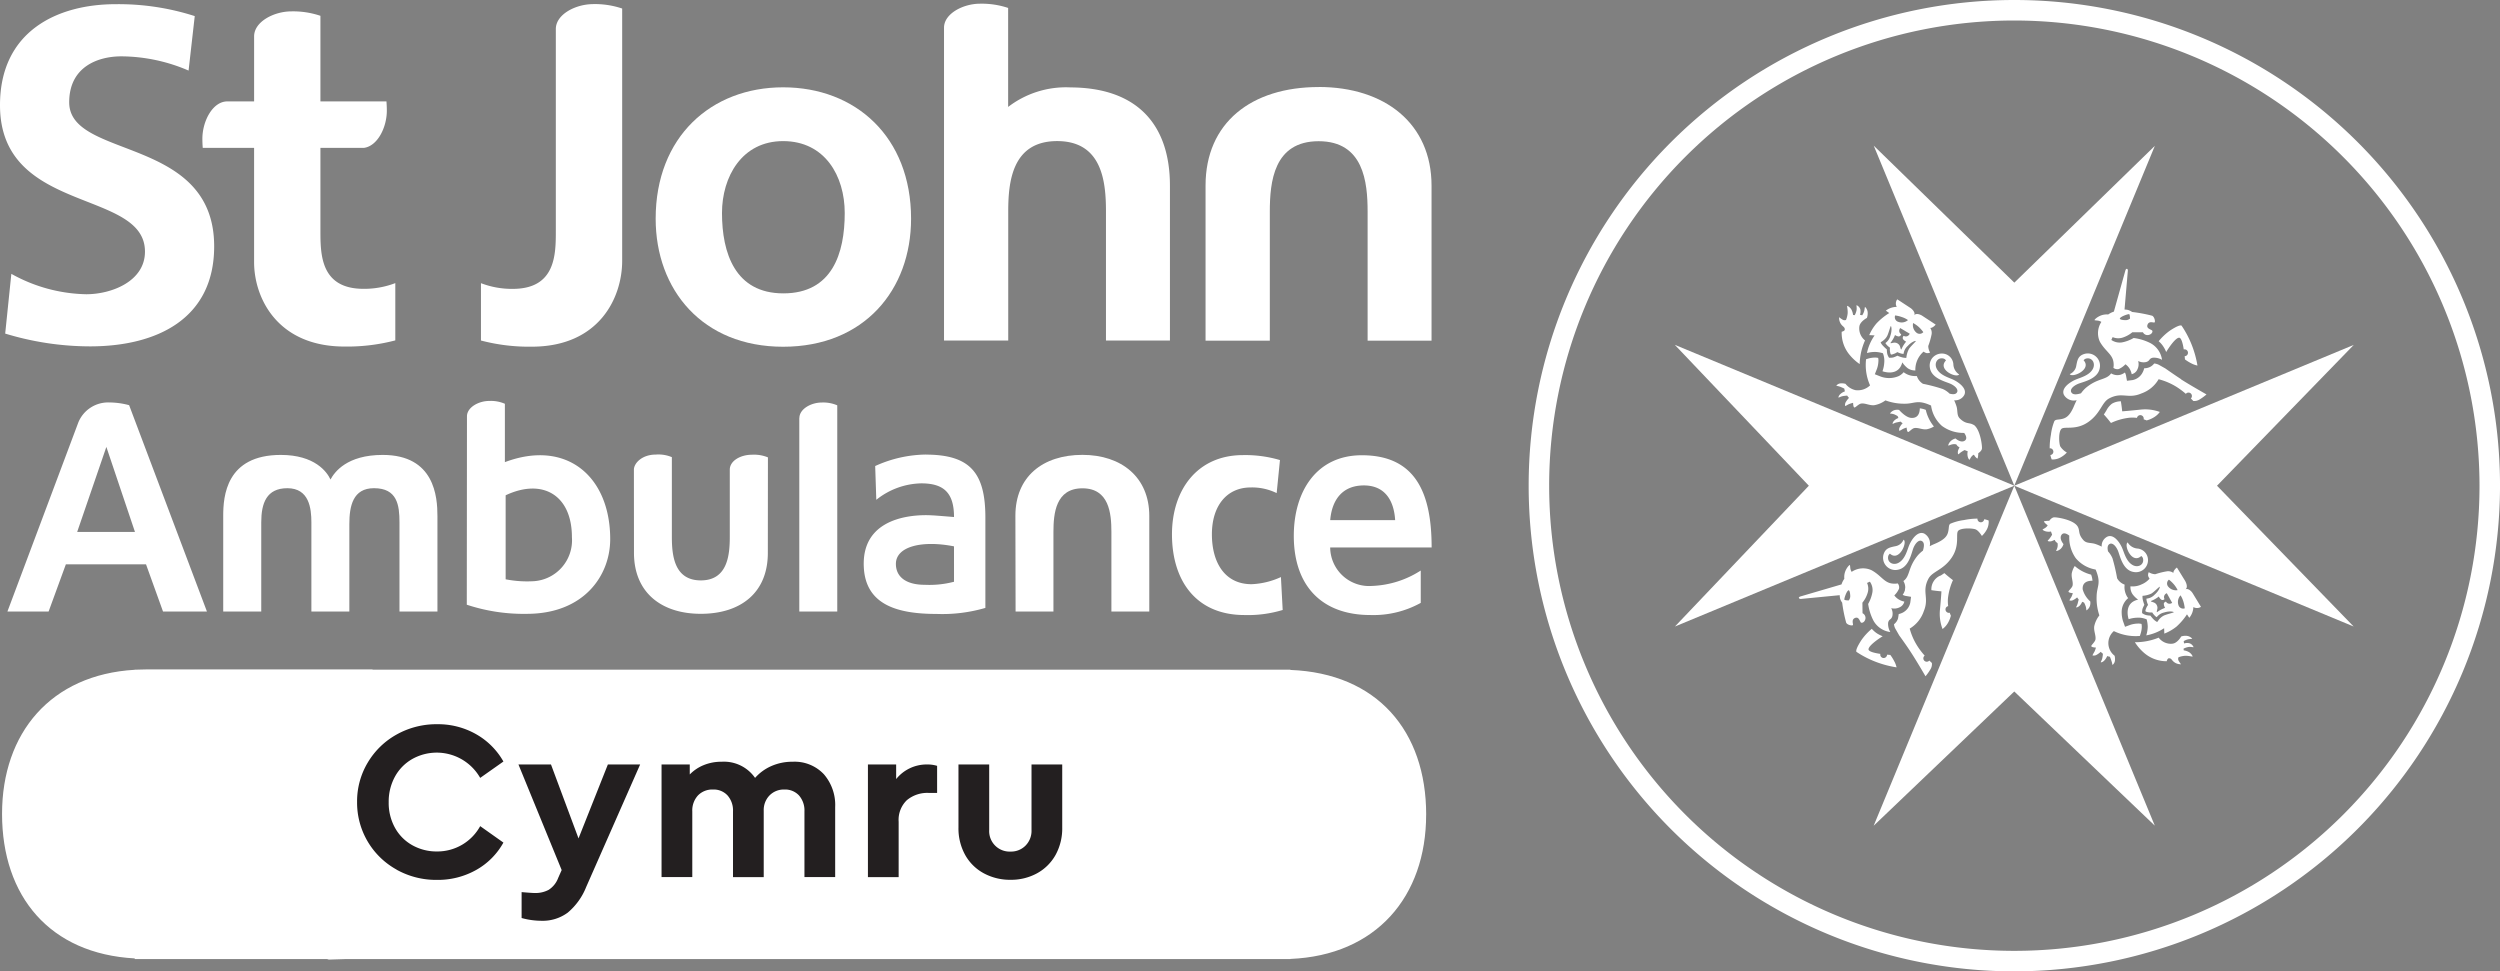 <svg id="Group_1813" data-name="Group 1813" xmlns="http://www.w3.org/2000/svg" xmlns:xlink="http://www.w3.org/1999/xlink" width="169.001" height="65.664" viewBox="0 0 169.001 65.664">
  <rect x="0" y="0" width="169.001" height="65.664" fill="#808080" stroke="none"/>
  <defs>
    <clipPath id="clip-path">
      <rect id="Rectangle_2597" data-name="Rectangle 2597" width="169.001" height="65.664" fill="none"/>
    </clipPath>
  </defs>
  <g id="Group_1809" data-name="Group 1809">
    <g id="Group_1808" data-name="Group 1808" clip-path="url(#clip-path)">
      <path id="Path_388" data-name="Path 388" d="M50.822,24.54a8.492,8.492,0,0,0-3.417.776L47.48,27.6a5,5,0,0,1,3.039-1.113c1.51,0,2.215.627,2.215,2.276,0,0-1.322-.11-1.435-.11s-4.858-.445-4.663,3.5c.126,2.587,2.343,3.162,4.926,3.162a10.341,10.341,0,0,0,3.287-.407h.005V28.8c0-3.024-1.031-4.256-4.032-4.256m1.911,8.595a6.565,6.565,0,0,1-1.993.205c-1.218,0-1.935-.516-1.935-1.412,0-1.175,1.752-1.615,3.928-1.186Z" transform="translate(11.758 6.188)" fill="#fff"/>
      <path id="Path_389" data-name="Path 389" d="M8.627,21.911h0a5.241,5.241,0,0,0-1.35-.184,2.176,2.176,0,0,0-2.082,1.346L.4,35.86H3.184l1.166-3.19H9.769l1.149,3.19h2.969ZM5.116,30.478l1.972-5.745,1.933,5.745Z" transform="translate(0.102 5.479)" fill="#fff"/>
      <path id="Path_390" data-name="Path 390" d="M44.664,21.731c-.706,0-1.506.431-1.506,1.051h-.006V35.859h2.566V21.921a2.378,2.378,0,0,0-1.053-.19" transform="translate(10.881 5.48)" fill="#fff"/>
      <path id="Path_391" data-name="Path 391" d="M70.348,27.139a3.764,3.764,0,0,0-1.756-.382c-1.6,0-2.622,1.222-2.622,3.168,0,1.906.869,3.372,2.68,3.372a5.239,5.239,0,0,0,1.986-.483l.119,2.226a8.1,8.1,0,0,1-2.584.342c-3.257,0-4.9-2.305-4.9-5.457,0-2.991,1.7-5.355,4.8-5.355a8.27,8.27,0,0,1,2.5.336Z" transform="translate(15.955 6.195)" fill="#fff"/>
      <path id="Path_392" data-name="Path 392" d="M78.43,34.558a6.6,6.6,0,0,1-3.406.821c-3.276,0-5.176-1.965-5.176-5.352,0-2.985,1.519-5.449,4.6-5.449,3.681,0,4.718,2.625,4.718,6.234H72.308a2.631,2.631,0,0,0,2.831,2.6,6.5,6.5,0,0,0,3.291-1.041ZM76.7,28.966c-.078-1.3-.67-2.348-2.115-2.348s-2.159.965-2.276,2.348Z" transform="translate(17.613 6.197)" fill="#fff"/>
      <path id="Path_393" data-name="Path 393" d="M14.623,35.148V29.11c0-1.286.356-2.3,1.764-2.3,1.474,0,1.625,1.356,1.625,2.314v6.025h2.566V29.233c0-1.218.243-2.424,1.665-2.424,1.579,0,1.724,1.152,1.724,2.314v6.025h2.566V28.695c0-1.3-.19-4.135-3.7-4.135-2.419,0-3.253,1.154-3.53,1.662-.237-.516-1.061-1.662-3.358-1.662-3.7,0-3.893,2.8-3.893,4.112v6.476Z" transform="translate(3.038 6.193)" fill="#fff"/>
      <path id="Path_394" data-name="Path 394" d="M59.352,24.557c-2.7,0-4.534,1.486-4.534,4.113l.013,6.477H57.39l0-5.384c0-1.245.153-2.945,1.96-2.945s1.958,1.7,1.958,2.945v5.384h2.561V28.679c0-2.6-1.868-4.122-4.519-4.122" transform="translate(13.823 6.192)" fill="#fff"/>
      <path id="Path_395" data-name="Path 395" d="M72.736,4.7c-4.549,0-7.651,2.408-7.651,6.66l0,10.486h4.344l0-8.721c0-2,.259-4.763,3.3-4.763s3.311,2.759,3.311,4.763v8.721h4.322V11.37c0-4.208-3.159-6.674-7.631-6.674" transform="translate(16.411 1.184)" fill="#fff"/>
      <path id="Path_396" data-name="Path 396" d="M38.744,35.306c2.695,0,4.533-1.421,4.533-4.115l.006-6.46a2.466,2.466,0,0,0-1.084-.179c-.771,0-1.494.413-1.494,1.008,0,.3,0,4.539,0,4.539,0,1.243-.153,2.948-1.958,2.948s-1.958-1.7-1.958-2.948V24.716a2.32,2.32,0,0,0-1.077-.175c-.964,0-1.489.6-1.489,1.022,0,.3.005,5.62.005,5.62,0,2.7,1.869,4.123,4.519,4.123" transform="translate(8.629 6.188)" fill="#fff"/>
      <path id="Path_397" data-name="Path 397" d="M27.775,25.784V21.838a2.373,2.373,0,0,0-1.063-.192c-.7,0-1.486.423-1.5,1.026L25.2,35.421a12.225,12.225,0,0,0,4.049.617c3.883,0,5.646-2.6,5.646-5.046,0-4.27-2.974-6.769-7.124-5.208m1.991,8.045a7.552,7.552,0,0,1-1.935-.126V28.024c2.474-1.168,4.48-.038,4.48,2.835a2.771,2.771,0,0,1-2.546,2.97" transform="translate(6.355 5.458)" fill="#fff"/>
      <path id="Path_398" data-name="Path 398" d="M44.014,4.714c4.9,0,8.649,3.353,8.649,8.88,0,4.818-3.173,8.657-8.649,8.657-5.446,0-8.617-3.839-8.617-8.657,0-5.527,3.748-8.88,8.617-8.88m.016,13.929c3.3,0,4.148-2.7,4.148-5.432,0-2.512-1.347-4.861-4.165-4.861-2.789,0-4.132,2.413-4.132,4.861,0,2.7.882,5.432,4.148,5.432" transform="translate(8.926 1.189)" fill="#fff"/>
      <path id="Path_399" data-name="Path 399" d="M12.748,4.714A11.6,11.6,0,0,0,8.2,3.752c-1.536,0-3.522.674-3.522,3.108,0,3.877,9.8,2.241,9.8,9.738,0,4.9-3.877,6.76-8.393,6.76a19.729,19.729,0,0,1-5.734-.865l.416-4.038a10.769,10.769,0,0,0,5.061,1.379c1.7,0,3.972-.865,3.972-2.881,0-4.261-9.8-2.5-9.8-9.9C0,2.053,3.875.226,7.816.226a16.835,16.835,0,0,1,5.349.805Z" transform="translate(0 0.057)" fill="#fff"/>
      <path id="Path_400" data-name="Path 400" d="M33.548.223c-1.175,0-2.5.681-2.521,1.66v13.65c0,1.6,0,3.939-2.915,3.939a5.822,5.822,0,0,1-2.146-.386v3.877a12.8,12.8,0,0,0,3.428.417c4.58,0,6.118-3.332,6.118-5.8V.521a5.758,5.758,0,0,0-1.965-.3" transform="translate(6.547 0.056)" fill="#fff"/>
      <path id="Path_401" data-name="Path 401" d="M59.48,5.857A6.419,6.419,0,0,0,55.3,7.179V.487A5.653,5.653,0,0,0,53.4.2c-1.132,0-2.413.659-2.435,1.6V14.5h0v8.471h4.341l0-8.72c0-2.008.26-4.763,3.307-4.763s3.3,2.755,3.3,4.763v8.72h4.324V12.5c0-4.206-2.293-6.641-6.765-6.641" transform="translate(12.851 0.05)" fill="#fff"/>
      <path id="Path_402" data-name="Path 402" d="M21.822,19.37c-2.916,0-2.916-2.339-2.916-3.943V9.842h2.933c.924-.113,1.556-1.382,1.556-2.516,0-.225-.011-.433-.026-.626H18.906V.914a5.765,5.765,0,0,0-1.96-.3c-1.186,0-2.523.7-2.523,1.688h0V6.7H12.613c-.994,0-1.687,1.339-1.687,2.523,0,.223.01.428.025.619h3.471v7.73c0,2.375,1.539,5.7,6.119,5.7a12.8,12.8,0,0,0,3.427-.417V18.983a5.872,5.872,0,0,1-2.146.387" transform="translate(2.755 0.155)" fill="#fff"/>
      <path id="Path_403" data-name="Path 403" d="M96.382,45.957c0-5.648-3.311-9.554-9.18-9.782v-.019H25.154V36.14H9.859c-.222,0-.438.006-.654.016H9.081v.009c-5.67.329-8.97,4.264-8.97,9.742,0,5.58,3.233,9.456,8.97,9.769v.046H22.088l.115.033,1.067-.033H87.2v-.011c5.8-.242,9.18-4.21,9.18-9.754" transform="translate(0.028 9.113)" fill="#fff"/>
      <path id="Path_404" data-name="Path 404" d="M21.948,48.926a5.17,5.17,0,0,1-2.67-4.569A5.1,5.1,0,0,1,20,41.689a5.215,5.215,0,0,1,1.961-1.9,5.506,5.506,0,0,1,2.731-.691,5.21,5.21,0,0,1,2.622.669A4.876,4.876,0,0,1,29.17,41.62L27.6,42.727a3.381,3.381,0,0,0-4.592-1.276,3.063,3.063,0,0,0-1.17,1.191,3.509,3.509,0,0,0-.423,1.732A3.46,3.46,0,0,0,21.84,46.1a3.02,3.02,0,0,0,1.17,1.177,3.342,3.342,0,0,0,1.684.423A3.3,3.3,0,0,0,27.6,45.988L29.17,47.1a4.757,4.757,0,0,1-1.846,1.853,5.279,5.279,0,0,1-2.646.669,5.493,5.493,0,0,1-2.731-.691" transform="translate(4.861 9.859)" fill="#231f20"/>
      <path id="Path_405" data-name="Path 405" d="M36.217,41.271l-3.645,8.275a4.355,4.355,0,0,1-1.247,1.739,2.844,2.844,0,0,1-1.784.553,5.089,5.089,0,0,1-1.337-.187V49.9c.471.041.769.061.892.061a1.9,1.9,0,0,0,.938-.215,1.629,1.629,0,0,0,.646-.814l.232-.522-2.923-7.14h2.2l1.862,5,1.985-5Z" transform="translate(7.057 10.407)" fill="#231f20"/>
      <path id="Path_406" data-name="Path 406" d="M46.683,41.964a3.171,3.171,0,0,1,.769,2.226v4.732H45.375V44.481a1.536,1.536,0,0,0-.369-1.079,1.277,1.277,0,0,0-.984-.4,1.351,1.351,0,0,0-1.008.4,1.414,1.414,0,0,0-.392,1.033v4.488H40.545V44.481a1.53,1.53,0,0,0-.369-1.079,1.273,1.273,0,0,0-.984-.4,1.345,1.345,0,0,0-1.015.4,1.5,1.5,0,0,0-.384,1.079v4.441H35.715V41.308h1.907v.677a2.764,2.764,0,0,1,.938-.631,3.13,3.13,0,0,1,1.216-.23,2.563,2.563,0,0,1,2.261,1.092,3.161,3.161,0,0,1,1.1-.8,3.5,3.5,0,0,1,1.439-.292,2.714,2.714,0,0,1,2.107.84" transform="translate(9.006 10.37)" fill="#231f20"/>
      <path id="Path_407" data-name="Path 407" d="M51.534,41.364v1.831H50.98a2.159,2.159,0,0,0-1.493.492,1.849,1.849,0,0,0-.553,1.46v3.739H46.857V41.271h1.908v.988a2.648,2.648,0,0,1,2.091-.988,2.261,2.261,0,0,1,.677.093" transform="translate(11.815 10.407)" fill="#231f20"/>
      <path id="Path_408" data-name="Path 408" d="M53.461,48.631A3.149,3.149,0,0,1,52.2,47.393a3.7,3.7,0,0,1-.455-1.862V41.27h2.077V45.7a1.383,1.383,0,0,0,1.446,1.461,1.376,1.376,0,0,0,1.007-.4,1.418,1.418,0,0,0,.408-1.062V41.27h2.076v4.261a3.715,3.715,0,0,1-.453,1.862,3.179,3.179,0,0,1-1.253,1.238,3.647,3.647,0,0,1-1.784.438,3.718,3.718,0,0,1-1.808-.438" transform="translate(13.048 10.406)" fill="#231f20"/>
      <path id="Path_409" data-name="Path 409" d="M147.359,32.692A32.14,32.14,0,1,1,115.219.554a32.14,32.14,0,0,1,32.14,32.138" transform="translate(20.949 0.14)" fill="none"/>
      <path id="Path_410" data-name="Path 410" d="M115.359,1.386a31.446,31.446,0,1,0,31.447,31.445A31.482,31.482,0,0,0,115.359,1.386m0,64.278a32.832,32.832,0,1,1,32.833-32.833,32.869,32.869,0,0,1-32.833,32.833" transform="translate(20.81 0)" fill="#fff"/>
    </g>
  </g>
  <path id="Path_411" data-name="Path 411" d="M103.866,7.864l9.505,9.26,9.5-9.248-19.01,45.962,9.506-9.077,9.5,9.071Zm32.452,13.467-9.246,9.521,9.237,9.518L90.418,21.327l9.062,9.525L90.426,40.37Z" transform="translate(22.799 1.983)" fill="#fff"/>
  <g id="Group_1811" data-name="Group 1811">
    <g id="Group_1810" data-name="Group 1810" clip-path="url(#clip-path)">
      <path id="Path_412" data-name="Path 412" d="M104.46,22.151a1.433,1.433,0,0,0-.409-.106c-.006.3-.108.69-.6.644-.374-.036-.8-.536-.8-.536a.679.679,0,0,0-.316.014.585.585,0,0,0-.3.223c0,.015.128.005.283.06a1.694,1.694,0,0,1,.239.123.615.615,0,0,0,.05.125.744.744,0,0,0-.259.15c-.126.114-.146.229-.131.245s.119-.069.287-.1c.113-.019.208-.044.254-.051a.5.5,0,0,0,.135.108,1.219,1.219,0,0,0-.2.272.316.316,0,0,0-.026.249,2.184,2.184,0,0,0,.229-.126,1.571,1.571,0,0,1,.265-.1s.013.287.1.3c.065.006.264-.243.429-.268.257-.039.523.119.823.084a1.442,1.442,0,0,0,.492-.19,2.68,2.68,0,0,1-.548-1.116" transform="translate(25.729 5.559)" fill="#fff"/>
      <path id="Path_413" data-name="Path 413" d="M100.656,17.929c.033-.346.511-.591.511-.591a.912.912,0,0,0,.05-.4.56.56,0,0,0-.174-.344c-.025,0-.021.155-.063.292a1.121,1.121,0,0,1-.129.273l-.153-.033a.674.674,0,0,0,.023-.377.456.456,0,0,0-.252-.273c-.019.01.025.177,0,.332a1.163,1.163,0,0,1-.124.343l-.114-.014a1.038,1.038,0,0,0-.115-.374c-.1-.158-.267-.255-.284-.24s.049.267.034.5a1.51,1.51,0,0,1-.111.45.25.25,0,0,1-.232-.02,1.987,1.987,0,0,1-.233-.165.724.724,0,0,0,.232.587c.128.113.15.144.149.248s-.208.148-.208.148a2.311,2.311,0,0,0,.571,1.605,3.3,3.3,0,0,0,.646.582,4.105,4.105,0,0,1,.361-1.6,1.04,1.04,0,0,1-.386-.93" transform="translate(25.036 4.155)" fill="#fff"/>
      <path id="Path_414" data-name="Path 414" d="M108.415,23.912c-.285-.184-.493-.018-.917-.423-.242-.228-.131-.53-.245-.861a3.576,3.576,0,0,0-.149-.381.7.7,0,0,0,.679-.347c.218-.411-.3-.834-.731-1.041-.316-.15-.905-.3-1.133-.758-.185-.372.069-.789.482-.67a.3.3,0,0,1,.15.123c-.6.612.69,1.213.893.947a.851.851,0,0,1-.392-.65.777.777,0,0,0-.52-.722.839.839,0,0,0-.9.253.818.818,0,0,0-.174.63c.085.784,1.132.983,1.439,1.139.348.177.478.392.411.538-.05.109-.175.2-.512.111a1.6,1.6,0,0,0-.46-.314,11.279,11.279,0,0,0-1.341-.353.966.966,0,0,1-.413-.525l-.066,0a1.249,1.249,0,0,1-.779-.224c-.018-.011-.025-.026-.041-.039a1.106,1.106,0,0,1-.333.263,1.635,1.635,0,0,1-1.245.028l-.377-.149.149-.379a1.723,1.723,0,0,0,.091-.461l.005-.084a1.01,1.01,0,0,0-.018-.18,1.131,1.131,0,0,0-.18-.024,1.806,1.806,0,0,0-.461.059l-.177.055a3.37,3.37,0,0,0,.269,1.767,1.2,1.2,0,0,1-.975.324,1.182,1.182,0,0,1-.686-.429.979.979,0,0,0-.346-.03.412.412,0,0,0-.273.152c0,.019.121.023.283.086.136.056.234.1.259.118a.837.837,0,0,0,.04.182.878.878,0,0,0-.285.162c-.14.118-.165.24-.149.257s.126-.066.309-.1a2.641,2.641,0,0,1,.275-.031,1.178,1.178,0,0,0,.124.155,1.5,1.5,0,0,0-.218.285.345.345,0,0,0-.039.265c.016.013.128-.071.247-.126a1.938,1.938,0,0,1,.288-.091s0,.306.091.316c.069.011.289-.249.463-.268.278-.034.553.143.873.113a1.777,1.777,0,0,0,.758-.326,3.606,3.606,0,0,0,1.285.225c.689.01.865-.308,1.8.125a2.238,2.238,0,0,0,.735,1.376,2.432,2.432,0,0,0,1.5.472s.293.354.044.525c-.269.182-.624-.148-.624-.148a.745.745,0,0,0-.322.172c-.141.135-.183.283-.164.309.01.009.131-.056.26-.083a.627.627,0,0,1,.267,0c.021.006.055.079.109.126s.114.065.118.081a1.229,1.229,0,0,0-.1.218c-.025.119-.015.232.023.245.016.008.09-.08.193-.15s.227-.135.227-.135l.212.084a.78.78,0,0,0-.009.314c.03.168.1.249.125.255s.059-.114.13-.2.144-.139.167-.133.053.085.111.148.118.113.146.1a1.594,1.594,0,0,0,.044-.356s.222-.134.247-.309-.113-1.321-.566-1.615" transform="translate(24.998 4.812)" fill="#fff"/>
      <path id="Path_415" data-name="Path 415" d="M104.117,18.4a.665.665,0,0,1-.207-.634,1.951,1.951,0,0,1,.391.274,2.314,2.314,0,0,1,.3.341.331.331,0,0,1-.483.019m-.5,1.143a1.542,1.542,0,0,0-.164.576.943.943,0,0,1-.331-.045,2.113,2.113,0,0,1-.275-.1,1.7,1.7,0,0,1-.275.118.959.959,0,0,1-.289.018v0l0,0a.867.867,0,0,1-.121-.262,1.576,1.576,0,0,1-.028-.3,2.221,2.221,0,0,1-.217-.2.946.946,0,0,1-.2-.263c0-.049.252-.118.428-.423.1-.175.23-.689.26-.69s.1.253-.031.647a.858.858,0,0,1-.339.5.939.939,0,0,0,.119.154,1.23,1.23,0,0,0,.192.159.793.793,0,0,0,.005.268c.024.18.06.185.06.185v.005h0s.024.028.194-.038a.811.811,0,0,0,.238-.123,1.166,1.166,0,0,0,.235.093.7.7,0,0,0,.187.03.838.838,0,0,1,.278-.532c.282-.308.538-.363.551-.337s-.377.384-.481.558m-.647-.874a.17.17,0,0,0,.133-.128v-.018a.268.268,0,0,1-.129-.23.31.31,0,0,1,.068-.185l0,0,.286.169.069.043.285.167v.008a.316.316,0,0,1-.131.147.267.267,0,0,1-.265-.005l-.018.008a.18.18,0,0,0-.046.183c.036.1.188.182.22.2a2.024,2.024,0,0,0-.322.525c-.055.013-.06-.167-.131-.282a.41.41,0,0,0-.128-.123h0a.4.4,0,0,0-.168-.054c-.138-.011-.3.074-.311.018a2,2,0,0,0,.308-.533.555.555,0,0,0,.283.1m-.272-1.424a2.143,2.143,0,0,1,.439.105,1.548,1.548,0,0,1,.428.208.644.644,0,0,1-.655.12.327.327,0,0,1-.213-.433m1.282,0c.1-.153-.066-.372-.225-.49l-.915-.6a.472.472,0,0,0-.035.513,1.186,1.186,0,0,0-.735.253c.036.026.121.088.23.162a4.257,4.257,0,0,0-.854.691,3.083,3.083,0,0,0-.5.8l.364.021a3.188,3.188,0,0,0-.518,1.191,2.052,2.052,0,0,1,.584-.073,2,2,0,0,1,.495.088,1.4,1.4,0,0,1,.09.634,2.065,2.065,0,0,1-.12.582s1.078.416,1.34-.6v0a1.644,1.644,0,0,0,.371.4.874.874,0,0,0,.512.147,1.605,1.605,0,0,1,.557-1.273.553.553,0,0,0,.2.1.431.431,0,0,0,.239-.036.908.908,0,0,1-.124-.445,4.842,4.842,0,0,0,.228-.8.584.584,0,0,0-.1-.428s.053.035.194-.056a.635.635,0,0,0,.179-.163l-.913-.6c-.076-.051-.406-.219-.543-.02" transform="translate(25.416 4.071)" fill="#fff"/>
      <path id="Path_416" data-name="Path 416" d="M113.2,31.138a1.356,1.356,0,0,1,.093.416c-.3-.006-.695.085-.662.578a1.673,1.673,0,0,0,.512.818.673.673,0,0,1-.024.314.6.6,0,0,1-.229.293c-.019,0-.008-.131-.059-.288a1.853,1.853,0,0,0-.109-.245.568.568,0,0,1-.125-.048.8.8,0,0,1-.158.252c-.119.123-.235.14-.25.123s.071-.116.11-.284c.025-.11.054-.2.063-.25a.709.709,0,0,1-.105-.139,1.2,1.2,0,0,1-.278.187.319.319,0,0,1-.248.016,1.728,1.728,0,0,1,.133-.222,1.549,1.549,0,0,0,.1-.265s-.287-.02-.293-.105c-.005-.065.252-.259.28-.421.044-.259-.1-.528-.056-.825a1.411,1.411,0,0,1,.2-.486,2.678,2.678,0,0,0,1.1.582" transform="translate(28.159 7.705)" fill="#fff"/>
      <path id="Path_417" data-name="Path 417" d="M117.781,34.859c.348-.021.607-.488.607-.488a.9.9,0,0,1,.4-.039.575.575,0,0,1,.342.185c0,.028-.159.016-.3.051a1.08,1.08,0,0,0-.274.119l.026.157a.677.677,0,0,1,.376-.011.464.464,0,0,1,.267.26c-.011.019-.175-.034-.333-.013a1.181,1.181,0,0,0-.346.116l.013.113a1,1,0,0,1,.369.128c.154.1.247.274.23.29s-.267-.058-.5-.05a1.474,1.474,0,0,0-.452.1.259.259,0,0,0,.009.237,2.673,2.673,0,0,0,.158.235A.728.728,0,0,1,117.8,36c-.105-.134-.139-.155-.243-.155s-.149.2-.149.2a2.321,2.321,0,0,1-1.591-.62,3.22,3.22,0,0,1-.56-.666,4.166,4.166,0,0,0,1.609-.309,1.027,1.027,0,0,0,.918.411" transform="translate(29.062 8.655)" fill="#fff"/>
      <path id="Path_418" data-name="Path 418" d="M116.98,35.313a.907.907,0,0,0-.018-.177.922.922,0,0,0-.264-.024,1.865,1.865,0,0,0-.461.075l-.389.143-.136-.383a2.028,2.028,0,0,1-.091-.582,1.217,1.217,0,0,1,.442-.975.632.632,0,0,0-.046-.053,1.261,1.261,0,0,1-.207-.694l.005-.1.005-.065a.943.943,0,0,1-.507-.428A12.2,12.2,0,0,0,115,30.7a1.675,1.675,0,0,0-.3-.468c-.083-.341.019-.463.128-.512.148-.061.361.075.526.432.146.313.311,1.364,1.092,1.475a.814.814,0,0,0,.917-1.048.785.785,0,0,0-.7-.542.848.848,0,0,1-.637-.412c-.274.192.285,1.5.919.919a.309.309,0,0,1,.115.157c.106.419-.317.66-.685.461-.448-.243-.581-.838-.721-1.158-.193-.438-.6-.968-1.017-.761a.694.694,0,0,0-.366.667,3.386,3.386,0,0,0-.379-.162c-.326-.126-.635-.028-.856-.274-.387-.436-.217-.637-.392-.927-.28-.462-1.424-.634-1.6-.616s-.318.234-.318.234a1.632,1.632,0,0,0-.356.034c-.014.026.034.083.1.148a1.336,1.336,0,0,0,.146.118c0,.025-.056.1-.139.163s-.2.109-.2.123c0,.03.085.1.249.136a.792.792,0,0,0,.316,0l.076.217a2.291,2.291,0,0,1-.143.222c-.07.1-.158.173-.155.192.011.035.125.05.244.03a1.529,1.529,0,0,0,.22-.094c.015,0,.035.07.08.121s.115.086.123.106a.7.7,0,0,1-.006.27c-.03.129-.1.245-.088.255s.173-.02.312-.154a.711.711,0,0,0,.183-.313s-.319-.364-.13-.629c.177-.245.522.059.522.059a2.426,2.426,0,0,0,.428,1.51,2.219,2.219,0,0,0,1.352.78c.4.952.08,1.116.068,1.8a3.6,3.6,0,0,0,.185,1.3,1.785,1.785,0,0,0-.348.744c-.04.319.123.6.085.878-.026.173-.29.387-.284.453.008.091.313.1.313.1a1.4,1.4,0,0,1-.1.283,2.187,2.187,0,0,0-.133.245.36.36,0,0,0,.265-.028,1.446,1.446,0,0,0,.294-.213,1.756,1.756,0,0,0,.149.133,2.365,2.365,0,0,1-.038.273c-.036.18-.123.285-.106.3s.136,0,.259-.14a.96.96,0,0,0,.172-.279,1.092,1.092,0,0,0,.184.046c.01.024.054.123.1.267.06.159.06.282.08.285a.432.432,0,0,0,.159-.275.931.931,0,0,0-.02-.344,1.074,1.074,0,0,1-.051-1.667,3.355,3.355,0,0,0,1.759.328l.056-.177a1.672,1.672,0,0,0,.075-.461" transform="translate(27.805 7.042)" fill="#fff"/>
      <path id="Path_419" data-name="Path 419" d="M117.655,31.459a2.156,2.156,0,0,1,.328.309,1.824,1.824,0,0,1,.262.4.669.669,0,0,1-.625-.224.328.328,0,0,1,.035-.483m-1.195.945c.178-.1.546-.48.573-.467s-.036.269-.353.545a.842.842,0,0,1-.543.258.684.684,0,0,0,.025.19,1.3,1.3,0,0,0,.086.237.788.788,0,0,0-.133.234c-.07.17-.041.192-.041.192v0s.008.038.184.069a.922.922,0,0,0,.27.011,1.167,1.167,0,0,0,.154.2.62.62,0,0,0,.149.124.854.854,0,0,1,.507-.322c.4-.123.649-.043.645-.014s-.518.143-.695.238c-.309.17-.388.418-.433.421a1.081,1.081,0,0,1-.263-.205,2.748,2.748,0,0,1-.189-.227,1.39,1.39,0,0,1-.3-.038.815.815,0,0,1-.259-.13h0a.912.912,0,0,1,.026-.288,1.555,1.555,0,0,1,.126-.269,2.733,2.733,0,0,1-.09-.28.963.963,0,0,1-.034-.332,1.663,1.663,0,0,0,.582-.145m.94.96a2.011,2.011,0,0,0-.541.291c-.055-.015.031-.174.028-.308a.4.4,0,0,0-.048-.169v-.006h0a.414.414,0,0,0-.116-.13c-.114-.079-.294-.085-.279-.141a2.052,2.052,0,0,0,.538-.307.465.465,0,0,0,.192.229.179.179,0,0,0,.183-.044l.005-.015a.273.273,0,0,1,.005-.263.294.294,0,0,1,.152-.128h0l.164.291.036.069.162.289,0,0a.3.3,0,0,1-.187.063.269.269,0,0,1-.227-.139l-.018,0a.183.183,0,0,0-.133.131.589.589,0,0,0,.089.288m1.327.029a.329.329,0,0,1-.427-.224.651.651,0,0,1,.144-.654,1.768,1.768,0,0,1,.194.432,2.365,2.365,0,0,1,.089.446m.043-1.827-.572-.93a.629.629,0,0,0-.169.17c-.1.143-.064.2-.064.2a.59.59,0,0,0-.424-.118,4.8,4.8,0,0,0-.806.2.878.878,0,0,1-.44-.139.438.438,0,0,0-.045.238.533.533,0,0,0,.1.2,1.438,1.438,0,0,1-.54.387,1.392,1.392,0,0,1-.753.131.863.863,0,0,0,.13.518,1.636,1.636,0,0,0,.389.383h0c-1.024.227-.641,1.32-.641,1.32a2.067,2.067,0,0,1,.582-.1,1.391,1.391,0,0,1,.635.114,2.079,2.079,0,0,1,.073.5,2.125,2.125,0,0,1-.1.582,3.2,3.2,0,0,0,1.208-.485l.013.366a3.206,3.206,0,0,0,.818-.47,4.219,4.219,0,0,0,.714-.833c.071.108.133.2.155.235a1.2,1.2,0,0,0,.277-.727.482.482,0,0,0,.274.064.44.44,0,0,0,.238-.081l-.568-.932c-.113-.169-.329-.339-.486-.243.2-.131.045-.467,0-.547" transform="translate(28.964 7.725)" fill="#fff"/>
      <path id="Path_420" data-name="Path 420" d="M113.752,22.287c-.053.085-.106.177-.172.268.253.274.482.576.482.576a3.948,3.948,0,0,1,1.251-.356,2.317,2.317,0,0,1,.506.011.234.234,0,0,1,.1-.147.229.229,0,0,1,.319.066.239.239,0,0,1,.034.178,1.976,1.976,0,0,1,.2.075,1.82,1.82,0,0,0,.5-.214,1.352,1.352,0,0,0,.393-.359,2.877,2.877,0,0,0-1.315-.157c-.75.081-1.228.115-1.228.115s-.033-.333-.091-.679a1.234,1.234,0,0,0-.6.162,1.321,1.321,0,0,0-.378.46" transform="translate(28.64 5.463)" fill="#fff"/>
      <path id="Path_421" data-name="Path 421" d="M118.089,17.581c-.1-.049-.353.055-.783.336a3.944,3.944,0,0,0-.765.72,1.648,1.648,0,0,1,.323.372,1.892,1.892,0,0,1,.185.359c.223-.373.651-.972.875-.968.153,0,.253.407.313.793a.226.226,0,0,1,.249.1.231.231,0,0,1-.068.318.246.246,0,0,1-.121.038c.015.133.021.218.021.218a3.067,3.067,0,0,0,.427.265,1.542,1.542,0,0,0,.418.15,6.863,6.863,0,0,0-.349-1.3,6.622,6.622,0,0,0-.726-1.4" transform="translate(29.386 4.43)" fill="#fff"/>
      <path id="Path_422" data-name="Path 422" d="M119.545,20.826c-.282-.182-.682-.457-1.072-.731l-.416-.233a.868.868,0,0,0-.321-.1h-.016l0,0a.79.79,0,0,1-.392.278.886.886,0,0,1-.283.044,1.05,1.05,0,0,1-.09.25.971.971,0,0,1-.69.548l-.384.048-.069-.379a1.015,1.015,0,0,0-.069-.182,1.02,1.02,0,0,1-.3.153.816.816,0,0,1-.634-.094c-.323.468-.9.3-1.718.989a2.286,2.286,0,0,0-.317.358c-.462.148-.612.036-.667-.091-.065-.153.079-.368.438-.532.317-.147,1.384-.311,1.5-1.1a.825.825,0,0,0-1.059-.932c-.4.126-.458.4-.53.781a.741.741,0,0,1-.442.577c.155.285,1.515-.313.934-.933a.343.343,0,0,1,.16-.114c.422-.108.667.323.465.7-.247.45-.851.584-1.173.726-.451.2-.985.607-.778,1.031a.771.771,0,0,0,.849.356h.01c-.051.1-.1.208-.152.324-.309.769-.586.884-.853.945s-.4.015-.5.138a3.593,3.593,0,0,0-.235.923,4.91,4.91,0,0,0-.084.922.218.218,0,0,1,.21.1.226.226,0,0,1-.163.352,1.606,1.606,0,0,0,.09.3,1.093,1.093,0,0,0,.585-.129,1.671,1.671,0,0,0,.438-.339,1.274,1.274,0,0,1-.446-.416c-.091-.212-.13-1,.085-1.187s.98.124,1.814-.463.9-1.319,1.4-1.588c.88-.47,1.271.054,2.178-.337a2.169,2.169,0,0,0,1.172-.964,4.359,4.359,0,0,1,1.21.516,5.186,5.186,0,0,1,.634.475.2.2,0,0,1,.056-.055.231.231,0,0,1,.28.364c.1.1.165.17.165.17a.674.674,0,0,0,.452-.119,3.3,3.3,0,0,0,.441-.323s-1.113-.631-1.719-1.018" transform="translate(27.903 4.811)" fill="#fff"/>
      <path id="Path_423" data-name="Path 423" d="M115.418,17.576c.051.024.058.3.058.3a.475.475,0,0,1-.362.105c-.258-.009-.339-.073-.327-.11.058-.143.581-.314.631-.291m-.148-3.064c-.076-.018-.109.116-.109.116l-.776,2.774a1.65,1.65,0,0,0-.175.07A1.57,1.57,0,0,0,114,17.6a1.12,1.12,0,0,0-.546.09c-.268.124-.383.268-.377.29s.125.02.249.039a.658.658,0,0,1,.214.083,1.384,1.384,0,0,0-.1,1.342c.366.651.869.849.923,1.42a1.125,1.125,0,0,1-.01.343.43.43,0,0,0,.363.081,1.389,1.389,0,0,0,.451-.322,1.014,1.014,0,0,1,.277.293,1.193,1.193,0,0,1,.146.378.558.558,0,0,0,.386-.326.792.792,0,0,0,.05-.567.789.789,0,0,0,.552.068c.265-.09.16-.22.426-.288a1.063,1.063,0,0,1,.636.143,1.513,1.513,0,0,0-.773-1.124,3.415,3.415,0,0,0-1.147-.353,2.481,2.481,0,0,1-.8.3,1,1,0,0,1-.707-.168l.088-.192a.961.961,0,0,0,.657.038,1.943,1.943,0,0,0,.675-.366h.715a.349.349,0,0,0,.348.19c.237-.034.326-.207.287-.292s-.408-.121-.332-.383c.091-.309.4-.149.477-.177s.008-.378-.154-.456a10,10,0,0,0-1.355-.253,1.011,1.011,0,0,0-.27-.135,1.064,1.064,0,0,0-.244-.029l.224-2.62s.009-.121-.064-.134" transform="translate(28.514 3.659)" fill="#fff"/>
      <path id="Path_424" data-name="Path 424" d="M104.88,31.119c.083-.056.174-.114.267-.179.278.252.581.477.581.477a4,4,0,0,0-.341,1.255,2.437,2.437,0,0,0,.018.5.244.244,0,0,0-.146.1.23.23,0,0,0,.071.318.216.216,0,0,0,.178.029c.044.125.078.2.078.2a1.834,1.834,0,0,1-.208.507,1.376,1.376,0,0,1-.354.394,2.862,2.862,0,0,1-.175-1.31c.074-.753.1-1.236.1-1.236s-.333-.026-.679-.08a1,1,0,0,1,.609-.987" transform="translate(26.293 7.802)" fill="#fff"/>
      <path id="Path_425" data-name="Path 425" d="M100.227,35.509c-.051-.1.051-.354.327-.785a3.825,3.825,0,0,1,.712-.776,1.729,1.729,0,0,0,.371.323,2.331,2.331,0,0,0,.364.18c-.368.224-.963.66-.957.885,0,.153.411.249.8.308a.223.223,0,0,0,.1.242.227.227,0,0,0,.316-.071.208.208,0,0,0,.038-.118c.131.011.219.016.219.016a2.965,2.965,0,0,1,.264.424,1.494,1.494,0,0,1,.159.416,6.75,6.75,0,0,1-1.3-.333,6.521,6.521,0,0,1-1.407-.711" transform="translate(25.269 8.56)" fill="#fff"/>
      <path id="Path_426" data-name="Path 426" d="M108.794,28.126a1.7,1.7,0,0,0-.294-.086.225.225,0,0,1-.035.1.229.229,0,0,1-.317.073.24.24,0,0,1-.106-.214,4.831,4.831,0,0,0-.92.1,3.436,3.436,0,0,0-.92.25c-.116.1-.073.229-.13.5s-.17.545-.933.864c-.118.048-.223.1-.322.152v-.006a.779.779,0,0,0-.367-.846c-.428-.2-.831.338-1.023.788-.135.326-.265.933-.714,1.183-.373.208-.8-.03-.7-.457a.318.318,0,0,1,.115-.158c.624.571,1.206-.794.918-.945a.732.732,0,0,1-.572.445c-.376.079-.651.139-.778.543a.828.828,0,0,0,.948,1.047c.791-.126.943-1.195,1.086-1.515.163-.359.373-.5.526-.44.13.053.244.2.1.661a2.288,2.288,0,0,0-.351.326c-.681.83-.5,1.4-.97,1.728a.836.836,0,0,1,.126.434l-.025.2a1.133,1.133,0,0,1-.148.3.983.983,0,0,0,.177.068l.388.065-.049.381a.974.974,0,0,1-.537.7,1.23,1.23,0,0,1-.247.085c0,.018-.044.287-.044.287a.783.783,0,0,1-.273.4l0,0v.014a.774.774,0,0,0,.108.319l.239.418c.278.384.557.781.74,1.062.4.6,1.041,1.705,1.041,1.705a3.173,3.173,0,0,0,.317-.446.658.658,0,0,0,.114-.452l-.173-.164a.23.23,0,0,1-.366-.277.227.227,0,0,1,.053-.056,5,5,0,0,1-.481-.627,4.244,4.244,0,0,1-.532-1.2,2.185,2.185,0,0,0,.954-1.183c.378-.913-.152-1.3.308-2.181.263-.51.993-.581,1.57-1.425s.26-1.6.441-1.816.974-.189,1.186-.1.421.441.421.441a1.725,1.725,0,0,0,.336-.441,1.108,1.108,0,0,0,.121-.591" transform="translate(25.634 7.059)" fill="#fff"/>
      <path id="Path_427" data-name="Path 427" d="M100.157,30.363v0Z" transform="translate(25.255 7.656)" fill="#fff"/>
      <path id="Path_428" data-name="Path 428" d="M100.469,32.214c.039-.019.1.064.116.323a.469.469,0,0,1-.1.362s-.269-.005-.294-.054.139-.576.28-.631m-3.35.52c.018.071.136.063.136.063l2.62-.254a1.1,1.1,0,0,0,.03.245.892.892,0,0,0,.136.263,9.645,9.645,0,0,0,.272,1.354c.079.162.431.224.457.153s-.136-.388.169-.485c.259-.08.3.3.387.329s.258-.051.291-.291a.356.356,0,0,0-.2-.348l-.009-.712a1.915,1.915,0,0,0,.359-.68.953.953,0,0,0-.044-.655l.189-.086a.966.966,0,0,1,.175.7,2.47,2.47,0,0,1-.29.806,3.476,3.476,0,0,0,.366,1.143,1.519,1.519,0,0,0,1.133.755,1.065,1.065,0,0,1-.148-.634c.065-.269.193-.163.282-.431a.777.777,0,0,0-.075-.548.8.8,0,0,0,.565-.056.563.563,0,0,0,.323-.388,1.17,1.17,0,0,1-.378-.145,1.006,1.006,0,0,1-.3-.275,1.369,1.369,0,0,0,.318-.453.415.415,0,0,0-.088-.357,1.148,1.148,0,0,1-.342.013c-.57-.046-.775-.551-1.432-.907a1.368,1.368,0,0,0-1.339.115.673.673,0,0,1-.086-.213c-.019-.124-.015-.24-.039-.249s-.167.113-.288.379a1.106,1.106,0,0,0-.083.55,1.242,1.242,0,0,0-.123.208c-.028.059-.048.116-.07.173l-2.762.81s-.135.035-.118.11" transform="translate(24.489 7.691)" fill="#fff"/>
    </g>
  </g>
</svg>
